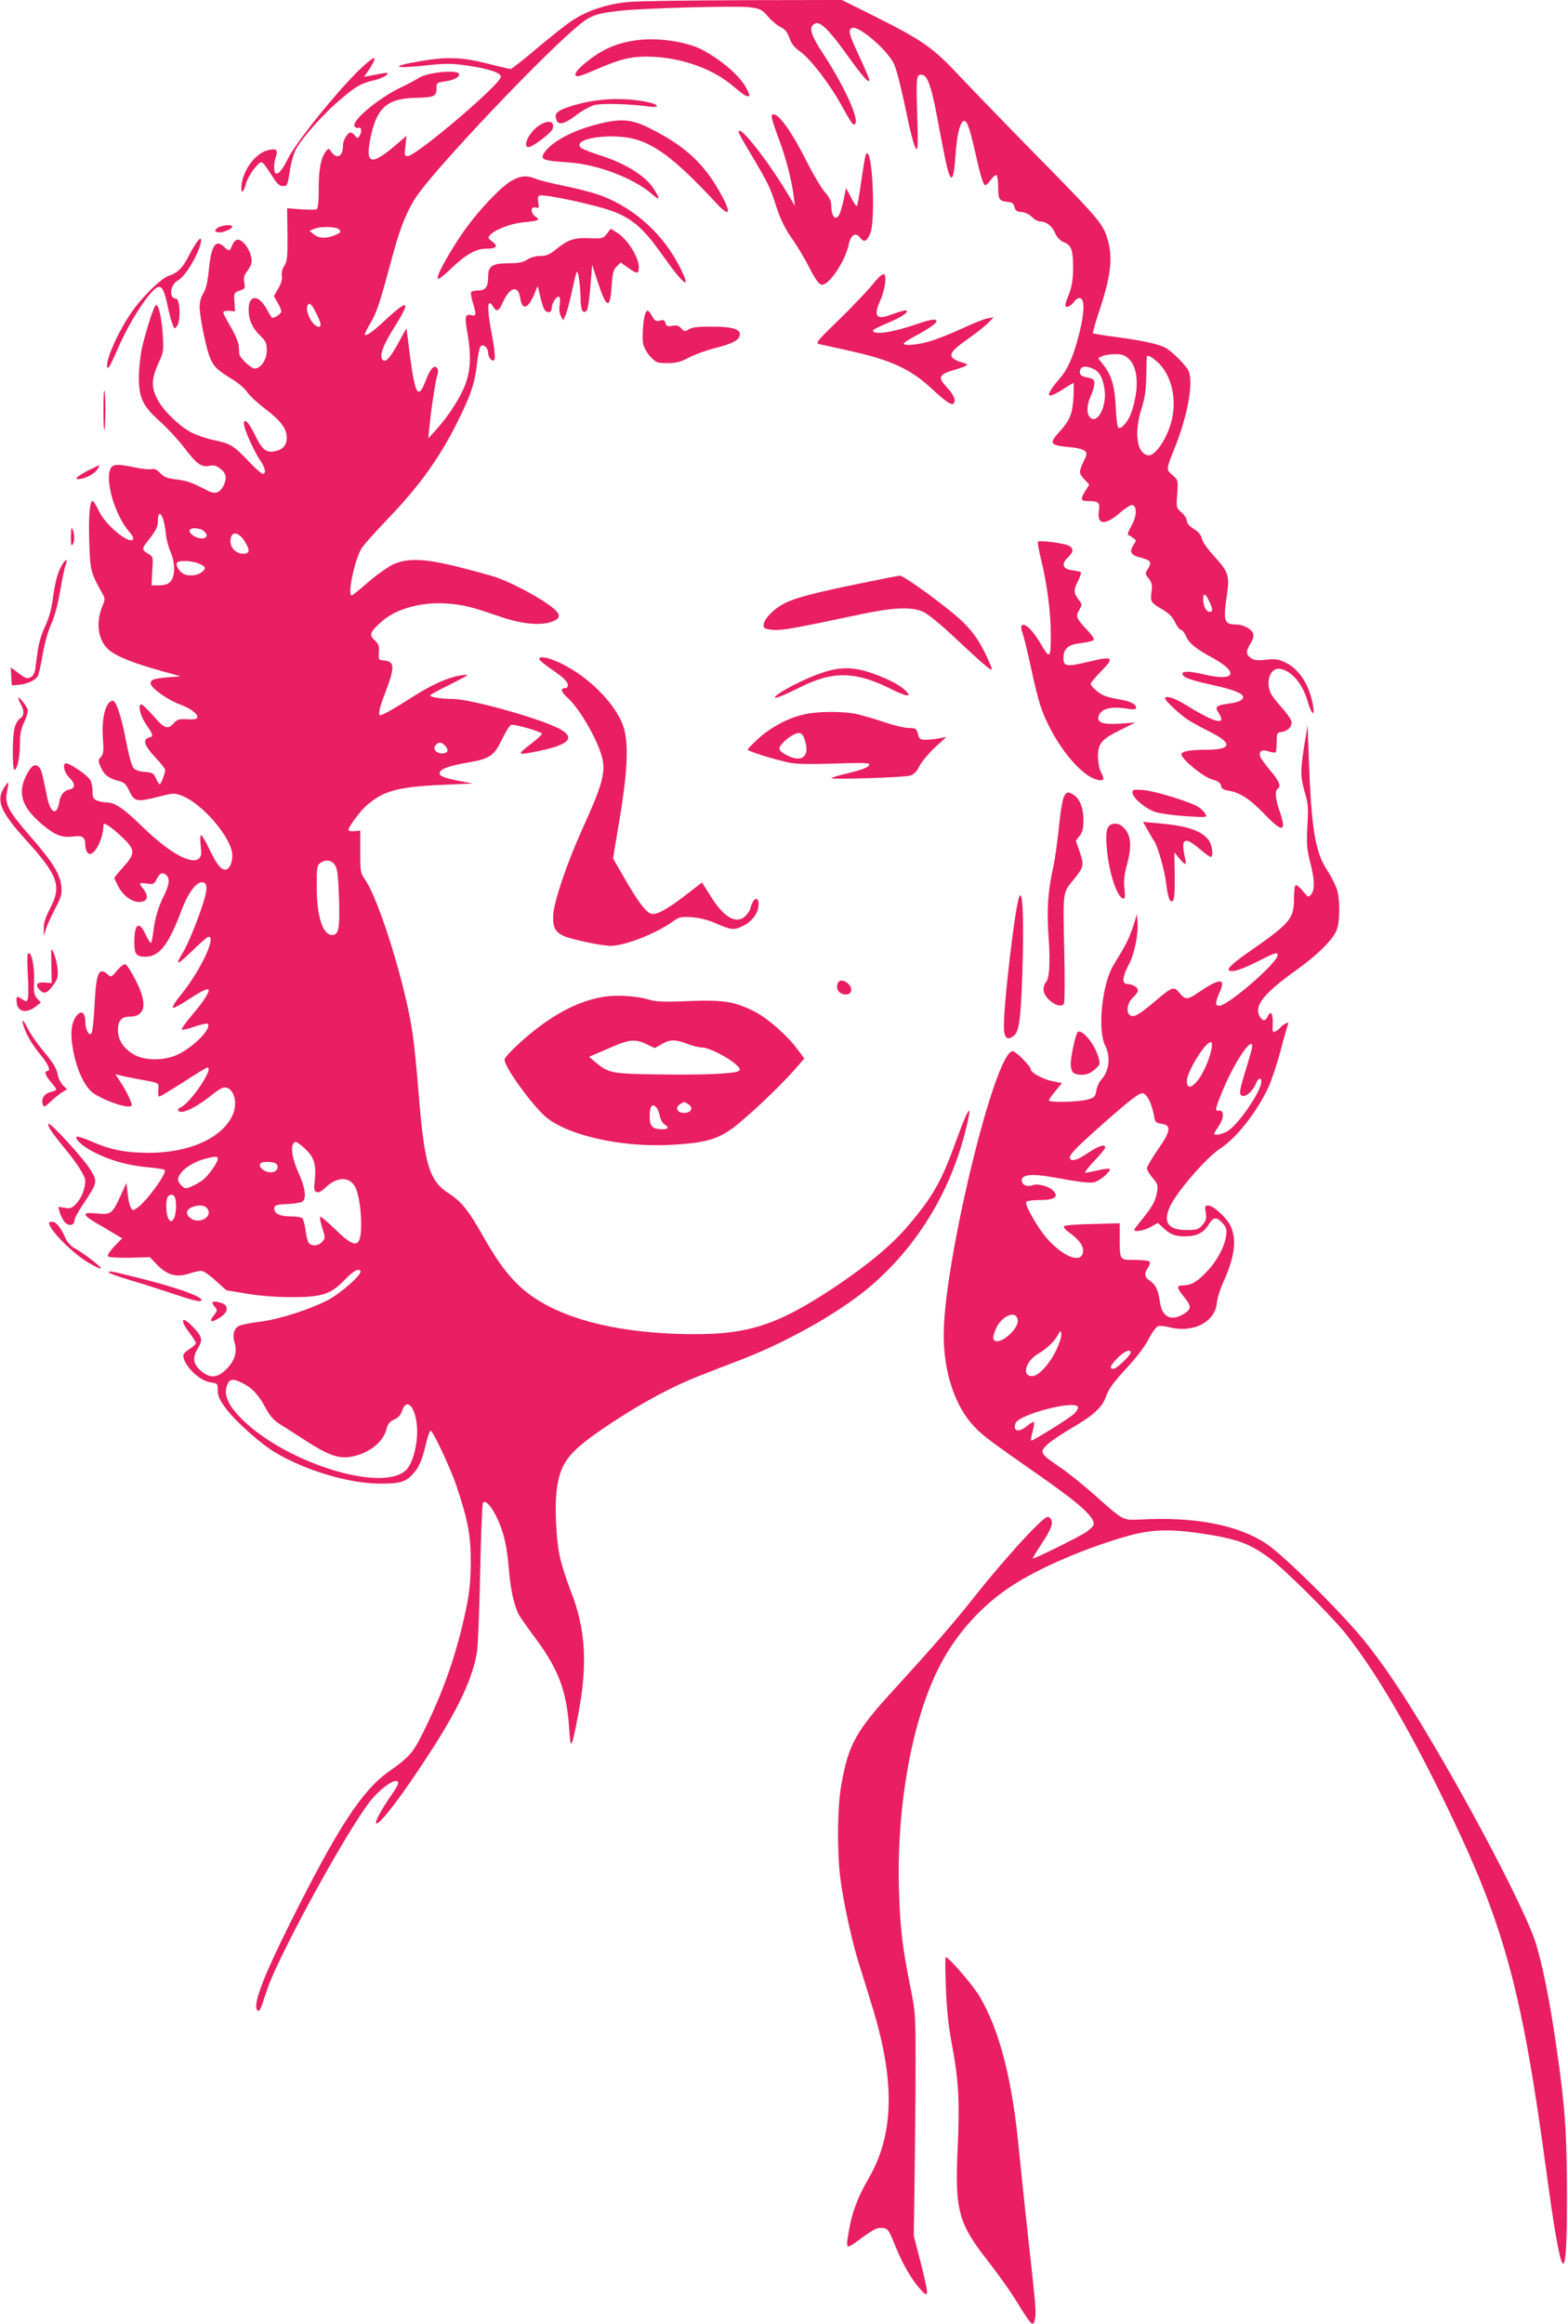 <?xml version="1.0" standalone="no"?>
<!DOCTYPE svg PUBLIC "-//W3C//DTD SVG 20010904//EN"
 "http://www.w3.org/TR/2001/REC-SVG-20010904/DTD/svg10.dtd">
<svg version="1.0" xmlns="http://www.w3.org/2000/svg"
 width="864pt" height="1280pt" viewBox="0 0 864 1280"
 preserveAspectRatio="xMidYMid meet">
<g transform="translate(0,1280) scale(0.1,-0.1)"
fill="#e91e63" stroke="none">
<path d="M3463 12789 c-116 -10 -229 -48 -313 -104 -36 -24 -123 -94 -195
-154 -71 -61 -135 -111 -142 -111 -6 0 -64 14 -128 30 -136 35 -223 38 -365
14 -183 -31 -153 -45 50 -22 87 9 123 9 210 -4 115 -17 180 -39 180 -61 0 -40
-467 -437 -514 -437 -17 0 -18 5 -12 56 l6 56 -50 -43 c-142 -123 -178 -118
-150 24 33 172 92 225 250 228 99 2 115 8 115 49 0 34 1 35 48 42 46 6 77 22
77 38 0 29 -173 13 -224 -20 -17 -11 -60 -34 -96 -51 -123 -59 -269 -180 -257
-213 4 -9 13 -13 22 -10 17 7 21 -22 5 -46 -9 -13 -12 -13 -24 3 -7 9 -18 17
-24 17 -17 0 -42 -42 -42 -71 0 -61 -33 -79 -64 -36 -15 22 -16 22 -31 2 -27
-35 -39 -97 -39 -205 1 -64 -4 -108 -10 -112 -6 -4 -45 -4 -87 -1 l-77 6 2
-144 c1 -125 -2 -148 -17 -173 -12 -17 -17 -38 -14 -55 4 -17 -3 -41 -19 -69
l-25 -43 20 -35 c12 -19 21 -42 21 -50 0 -13 -46 -42 -53 -33 -2 2 -16 25 -30
51 -45 78 -97 74 -97 -7 0 -56 20 -102 64 -144 31 -30 36 -41 36 -82 0 -51
-33 -99 -68 -99 -18 0 -80 59 -83 78 -1 4 -2 23 -3 44 -2 22 -20 65 -44 106
-23 39 -42 75 -42 81 0 6 14 10 33 9 l32 -3 -3 51 c-4 50 -3 52 28 63 30 10
32 13 26 44 -5 25 -1 40 12 58 11 13 22 33 26 44 14 46 -35 135 -75 135 -9 0
-22 -13 -29 -30 -15 -36 -17 -36 -46 -9 -47 44 -71 5 -84 -134 -6 -59 -15 -98
-29 -121 -13 -20 -21 -50 -21 -76 0 -57 37 -236 59 -285 21 -47 38 -63 119
-113 34 -20 72 -53 84 -72 13 -19 57 -60 98 -91 87 -66 120 -110 120 -160 0
-42 -22 -66 -67 -75 -47 -9 -71 11 -109 92 -20 41 -42 74 -50 74 -11 0 -13 -7
-8 -27 10 -42 58 -146 88 -189 28 -41 34 -74 14 -74 -7 0 -42 31 -78 69 -82
86 -99 97 -188 116 -40 8 -96 27 -124 41 -71 36 -163 126 -194 191 -32 64 -29
110 12 199 25 54 26 65 21 149 -7 96 -22 165 -37 165 -10 0 -51 -124 -77 -233
-9 -40 -17 -112 -18 -162 0 -117 21 -161 117 -247 38 -34 97 -97 130 -140 72
-95 96 -112 141 -104 25 5 40 1 59 -14 33 -25 39 -49 23 -88 -20 -45 -48 -57
-88 -36 -91 47 -113 55 -173 63 -53 6 -70 13 -91 35 -18 19 -32 26 -47 22 -12
-3 -53 1 -91 9 -94 20 -122 19 -135 -4 -34 -64 23 -259 102 -350 19 -22 26
-37 20 -43 -25 -25 -151 81 -187 157 -14 30 -30 55 -35 55 -16 0 -23 -88 -18
-233 5 -148 8 -161 68 -269 20 -33 20 -39 6 -72 -39 -94 -28 -188 30 -242 38
-37 138 -77 294 -120 l105 -29 -72 -6 c-78 -7 -93 -13 -93 -34 0 -23 92 -89
156 -113 63 -23 108 -56 101 -75 -3 -8 -23 -11 -55 -9 -45 3 -55 0 -76 -23
-33 -35 -50 -29 -114 45 -29 33 -57 60 -63 60 -21 0 -7 -61 26 -110 41 -60 42
-66 15 -73 -36 -9 -23 -47 35 -108 30 -32 55 -63 55 -70 0 -19 -23 -79 -30
-79 -4 0 -13 15 -21 33 -13 29 -19 32 -60 35 -30 2 -53 10 -63 21 -10 11 -27
73 -42 152 -25 131 -54 219 -72 219 -39 0 -64 -96 -55 -209 5 -68 3 -84 -11
-100 -15 -17 -16 -22 -3 -52 19 -45 43 -65 95 -79 37 -9 46 -17 65 -58 28 -58
42 -61 158 -31 84 21 89 22 131 6 115 -44 278 -236 278 -329 0 -43 -17 -78
-39 -78 -25 0 -48 30 -90 118 -19 40 -39 72 -43 72 -5 0 -6 -26 -2 -58 5 -46
3 -60 -10 -71 -43 -36 -165 33 -311 175 -106 103 -152 134 -198 134 -14 0 -37
4 -51 10 -22 8 -26 16 -26 53 0 23 -7 52 -14 63 -22 31 -123 97 -136 89 -17
-11 -3 -56 26 -83 29 -27 28 -55 -1 -60 -32 -6 -52 -30 -59 -72 -12 -76 -48
-60 -66 28 -28 137 -32 153 -46 167 -22 21 -42 8 -69 -46 -51 -99 -24 -178 92
-274 70 -58 107 -71 173 -62 46 6 60 -6 60 -49 0 -17 7 -37 15 -44 30 -25 85
75 85 156 0 19 44 -11 113 -77 62 -60 62 -82 -3 -154 -27 -30 -50 -58 -50 -61
0 -2 9 -22 20 -43 32 -64 93 -101 139 -86 26 8 27 35 1 68 -27 34 -26 36 19
30 36 -5 41 -3 55 26 17 33 34 39 54 19 19 -19 14 -54 -14 -110 -31 -62 -50
-124 -59 -198 -4 -30 -9 -59 -12 -63 -3 -5 -16 14 -29 42 -37 82 -64 66 -64
-38 0 -67 11 -81 61 -81 77 0 129 67 200 258 33 89 79 152 110 152 28 0 33
-23 19 -78 -20 -79 -89 -254 -120 -305 -51 -82 -36 -78 57 13 39 38 76 70 82
70 46 0 -51 -199 -162 -332 -21 -26 -37 -52 -35 -58 2 -6 41 14 87 45 75 49
111 66 111 50 0 -17 -38 -74 -91 -135 -33 -39 -59 -75 -57 -80 2 -5 33 2 70
15 40 14 70 20 74 14 18 -29 -86 -132 -172 -170 -72 -32 -174 -32 -234 1 -58
33 -90 80 -90 136 0 51 19 74 63 74 89 0 102 70 35 200 -23 45 -48 85 -56 88
-9 3 -27 -10 -47 -34 -32 -38 -34 -38 -52 -21 -49 43 -63 9 -72 -167 -4 -78
-11 -148 -16 -156 -13 -21 -35 17 -35 61 0 52 -22 67 -48 34 -31 -39 -36 -101
-18 -197 23 -114 67 -202 117 -234 72 -45 192 -83 204 -64 6 10 -28 80 -67
139 l-22 34 24 -6 c14 -4 52 -12 85 -18 142 -26 130 -21 127 -62 -2 -20 1 -37
6 -37 5 0 64 36 133 80 68 44 127 80 131 80 42 0 -99 -205 -151 -222 -8 -2
-11 -9 -8 -16 15 -23 102 19 188 90 25 21 54 38 66 38 51 0 76 -83 45 -151
-56 -127 -239 -209 -461 -209 -128 0 -214 17 -318 63 -43 19 -80 30 -82 25 -6
-18 44 -60 114 -93 86 -41 175 -65 283 -75 45 -4 86 -10 89 -14 16 -16 -101
-176 -152 -210 -23 -15 -25 -15 -35 5 -7 11 -14 46 -17 77 l-6 56 -32 -69
c-46 -101 -53 -107 -132 -99 -82 9 -82 -6 -2 -53 30 -17 74 -43 98 -58 l44
-26 -43 -44 c-23 -24 -39 -48 -36 -54 5 -7 46 -10 120 -9 l112 3 39 -41 c55
-57 107 -72 174 -50 27 9 59 16 70 16 12 0 47 -24 79 -54 l59 -53 114 -19 c70
-12 164 -19 244 -19 166 0 216 15 289 90 54 55 81 71 92 54 11 -18 -107 -122
-181 -161 -99 -51 -266 -105 -371 -118 -49 -6 -99 -16 -112 -21 -31 -12 -43
-49 -30 -92 16 -53 3 -100 -42 -146 -51 -53 -93 -56 -145 -10 -41 36 -46 71
-15 121 28 47 25 63 -21 113 -67 72 -84 51 -24 -28 19 -25 35 -50 35 -56 0 -5
-16 -19 -35 -31 -19 -12 -35 -28 -35 -36 0 -52 86 -138 148 -148 41 -6 42 -7
42 -45 0 -31 10 -52 46 -101 53 -70 187 -190 268 -239 164 -99 406 -172 576
-173 112 -1 145 8 186 54 33 35 50 76 70 161 10 42 22 77 27 77 12 0 111 -211
141 -301 66 -197 80 -276 80 -424 -1 -110 -7 -166 -27 -263 -48 -228 -117
-430 -217 -637 -72 -150 -86 -167 -210 -255 -146 -104 -278 -306 -538 -826
-153 -306 -211 -459 -184 -486 12 -12 14 -8 52 107 57 180 440 880 571 1045
45 57 113 110 140 110 23 0 17 -19 -26 -80 -50 -72 -87 -139 -83 -151 9 -28
151 159 311 409 150 234 224 396 246 537 5 39 13 235 17 437 4 202 11 373 15
380 14 22 56 -29 88 -106 32 -77 46 -145 56 -271 9 -107 31 -201 57 -244 12
-20 54 -79 93 -131 123 -167 167 -285 181 -486 8 -129 13 -122 49 66 54 281
43 474 -39 684 -24 61 -50 143 -59 181 -23 99 -32 293 -18 388 21 148 69 206
300 359 180 118 338 203 501 266 58 22 159 62 225 87 268 105 560 273 722 418
245 217 419 506 502 834 44 170 22 149 -49 -47 -81 -225 -128 -309 -263 -468
-90 -107 -224 -219 -408 -342 -335 -222 -497 -270 -873 -257 -359 13 -639 89
-815 222 -87 66 -159 157 -243 305 -85 152 -124 200 -193 245 -111 71 -137
157 -170 573 -8 106 -22 243 -31 305 -36 259 -183 737 -262 851 -26 37 -27 46
-27 155 l0 116 -32 -3 c-18 -2 -33 1 -33 6 0 18 64 104 103 138 92 79 172 100
417 111 l165 7 -83 16 c-90 18 -112 30 -94 53 14 17 64 32 157 48 112 19 138
37 180 124 20 42 43 79 51 82 16 6 162 -35 170 -48 2 -4 -21 -26 -51 -49 -87
-67 -87 -70 2 -53 196 36 243 78 143 130 -115 59 -489 163 -587 163 -59 0
-123 10 -123 19 0 4 45 29 101 56 55 28 103 53 105 56 2 3 -20 2 -48 -3 -69
-13 -159 -55 -263 -122 -80 -52 -157 -96 -170 -96 -13 0 -3 47 27 122 55 145
54 174 -7 180 -29 3 -30 5 -27 44 3 35 -1 46 -23 67 -33 30 -27 46 41 106 80
70 224 108 365 96 85 -7 129 -18 274 -68 119 -42 220 -54 285 -35 69 21 66 46
-12 101 -72 51 -219 127 -293 150 -27 9 -115 33 -195 53 -192 49 -290 52 -370
12 -30 -16 -91 -59 -135 -98 -44 -38 -83 -70 -87 -70 -25 0 16 197 54 259 12
20 77 92 143 161 181 188 296 349 400 565 64 131 83 194 94 298 5 43 13 83 19
89 16 16 42 -8 42 -37 0 -12 7 -28 15 -35 27 -22 28 14 6 133 -30 156 -27 211
7 157 18 -30 31 -24 52 23 38 86 85 99 96 27 11 -70 41 -64 75 13 l22 52 14
-59 c7 -33 18 -65 24 -73 18 -21 39 -15 39 10 0 27 28 70 41 62 5 -4 6 -23 3
-44 -4 -23 -1 -48 6 -61 l13 -24 12 25 c7 13 22 69 34 124 12 55 24 107 28
115 8 19 21 -65 22 -147 1 -62 13 -85 34 -64 6 6 15 65 20 131 l10 121 27 -83
c51 -158 72 -168 80 -35 5 72 9 91 28 109 l22 22 44 -31 c48 -34 56 -33 56 6
-1 57 -64 156 -124 192 l-31 19 -21 -28 c-21 -26 -26 -27 -98 -24 -85 3 -116
-8 -184 -63 -34 -27 -53 -35 -85 -35 -25 0 -54 -8 -72 -20 -23 -15 -47 -20
-100 -20 -90 0 -115 -15 -115 -71 0 -59 -14 -79 -55 -79 -18 0 -36 -4 -39 -9
-3 -5 1 -31 9 -57 21 -69 20 -77 -9 -70 -33 8 -37 -8 -20 -100 20 -117 18
-198 -10 -276 -26 -73 -91 -175 -161 -253 l-45 -50 6 60 c8 93 35 266 44 290
5 12 5 28 0 35 -15 24 -38 2 -62 -61 -43 -114 -60 -89 -89 131 -10 80 -19 147
-19 150 0 3 -18 -29 -40 -70 -47 -88 -75 -119 -91 -103 -20 20 -1 77 57 169
104 165 90 175 -56 39 -58 -55 -100 -82 -100 -66 0 5 16 36 35 68 32 54 49
108 122 378 42 156 86 259 146 338 133 178 637 709 840 887 97 85 116 93 257
110 126 15 645 29 720 20 60 -8 68 -12 102 -51 20 -24 52 -50 70 -59 24 -11
36 -27 48 -59 11 -32 27 -53 60 -76 53 -37 158 -172 219 -282 69 -123 72 -126
83 -115 24 24 -62 212 -177 387 -69 105 -81 146 -45 165 28 15 78 -33 177
-172 83 -116 123 -161 123 -139 0 7 -25 66 -55 130 -58 124 -64 148 -40 157
36 14 188 -115 229 -194 16 -31 40 -126 86 -345 13 -59 29 -115 37 -125 11
-14 12 14 7 189 -7 215 -5 227 35 214 22 -7 45 -73 71 -210 10 -55 28 -149 40
-209 34 -180 53 -190 64 -34 8 117 22 182 42 199 19 16 35 -25 68 -172 29
-131 44 -179 56 -179 5 0 18 14 30 30 12 17 26 28 31 25 5 -4 9 -32 9 -63 0
-70 6 -79 50 -84 27 -2 35 -8 40 -28 5 -20 13 -26 40 -28 20 -2 43 -14 57 -28
12 -13 33 -24 45 -24 34 0 66 -26 83 -66 10 -23 26 -39 49 -49 41 -17 50 -45
49 -155 -1 -50 -8 -92 -22 -128 -12 -29 -21 -57 -21 -62 0 -20 29 -9 48 17 13
17 25 24 36 20 24 -9 21 -86 -9 -201 -29 -115 -61 -189 -102 -236 -88 -103
-83 -126 13 -65 30 19 56 35 59 35 2 0 2 -36 0 -81 -6 -90 -20 -124 -76 -186
-62 -68 -56 -76 65 -87 33 -3 66 -12 74 -20 13 -13 12 -20 -7 -58 -27 -57 -27
-66 5 -99 l26 -28 -21 -34 c-29 -47 -27 -57 13 -57 60 0 68 -7 61 -54 -12 -80
36 -82 123 -5 25 22 53 38 61 37 28 -5 25 -64 -5 -115 -15 -26 -23 -48 -17
-50 6 -2 18 -10 28 -17 17 -12 17 -14 0 -39 -23 -35 -14 -54 32 -66 65 -18 71
-25 50 -61 -18 -30 -18 -31 3 -57 17 -22 20 -36 15 -73 -7 -55 -3 -60 60 -97
36 -21 55 -40 70 -71 11 -23 25 -42 33 -42 7 0 19 -15 27 -34 17 -39 50 -67
145 -119 151 -82 126 -133 -45 -92 -79 19 -126 20 -119 1 8 -20 43 -32 173
-61 108 -24 161 -45 161 -64 0 -17 -27 -30 -76 -36 -72 -10 -81 -17 -61 -49
50 -75 -14 -61 -177 40 -64 40 -116 56 -116 36 0 -11 77 -83 120 -113 19 -13
75 -44 125 -69 132 -66 123 -100 -24 -100 -86 0 -131 -9 -131 -25 0 -26 119
-124 168 -138 35 -10 48 -20 50 -35 3 -16 13 -23 40 -27 64 -10 118 -45 196
-126 104 -109 128 -105 86 16 -22 63 -26 110 -10 120 21 13 9 43 -40 100 -27
32 -53 68 -56 78 -9 30 9 41 47 28 18 -6 35 -8 38 -5 3 3 6 29 6 57 0 49 2 52
26 55 37 4 63 35 54 62 -4 12 -29 47 -56 77 -28 30 -54 66 -59 79 -28 71 5
142 58 129 63 -14 120 -84 147 -177 20 -70 41 -91 31 -30 -18 115 -75 205
-152 242 -38 19 -56 22 -108 16 -47 -5 -67 -3 -84 10 -27 19 -28 37 -1 80 13
21 18 41 14 54 -8 25 -54 50 -94 50 -66 0 -72 19 -50 165 15 103 7 126 -67
207 -37 40 -68 83 -71 100 -4 20 -18 37 -44 54 -25 15 -39 32 -39 45 0 11 -13
32 -30 47 -29 25 -29 27 -23 101 5 76 5 76 -26 104 -37 32 -37 28 16 160 68
174 99 344 73 412 -12 30 -91 110 -131 131 -40 20 -134 40 -273 58 -66 9 -121
18 -124 20 -2 3 12 53 32 113 69 206 80 306 47 412 -25 80 -52 112 -396 461
-154 157 -338 347 -410 423 -154 165 -207 202 -467 333 l-189 94 -542 -1
c-298 -1 -583 -5 -634 -10z m-1593 -1254 c10 -13 7 -17 -23 -30 -49 -20 -90
-19 -118 4 l-24 20 25 10 c40 16 126 13 140 -4z m-131 -453 c30 -59 35 -82 17
-82 -31 0 -75 81 -62 116 8 21 23 10 45 -34z m4481 -259 c52 -48 58 -164 15
-292 -16 -50 -56 -98 -73 -87 -5 3 -12 54 -14 113 -6 118 -22 174 -69 234
l-28 36 22 11 c12 6 43 11 69 11 39 1 54 -4 78 -26z m159 -18 c70 -64 103
-184 82 -298 -19 -105 -92 -221 -135 -215 -62 10 -78 124 -36 258 18 55 25
101 26 175 1 55 2 103 3 108 2 15 22 6 60 -28z m-350 -39 c32 -17 50 -53 58
-116 10 -87 -35 -179 -75 -154 -25 16 -26 67 -3 120 12 26 21 57 21 71 0 24
-4 27 -52 37 -18 4 -28 13 -28 25 0 35 31 41 79 17z m-5131 -823 c6 -16 13
-53 16 -84 3 -31 15 -76 26 -100 25 -56 26 -129 2 -159 -14 -17 -30 -23 -63
-24 l-44 -1 2 35 c0 19 3 55 4 79 3 34 -1 47 -15 55 -49 30 -49 28 -1 90 36
46 45 66 45 97 0 45 13 51 28 12z m226 -69 c20 -19 20 -30 1 -38 -30 -11 -92
25 -79 46 9 14 62 9 78 -8z m221 -51 c34 -52 33 -73 -5 -73 -38 0 -70 31 -70
68 0 56 39 58 75 5z m-250 -127 c41 -17 44 -29 13 -50 -26 -18 -71 -21 -98 -6
-24 13 -43 47 -35 60 9 15 81 12 120 -4z m5569 -210 c20 -42 20 -56 1 -56 -19
0 -35 31 -35 70 0 37 12 33 34 -14z m-4210 -795 c21 -24 13 -41 -18 -41 -33 0
-53 25 -36 45 17 20 33 19 54 -4z m-608 -656 c13 -20 18 -60 22 -183 5 -167
-1 -202 -38 -202 -52 0 -85 104 -85 268 0 101 2 115 19 128 30 22 63 17 82
-11z m-167 -1561 c51 -46 64 -86 56 -169 -6 -55 -5 -66 10 -71 11 -4 27 4 48
24 61 59 127 63 161 10 20 -31 36 -126 36 -210 0 -133 -30 -140 -141 -31 -43
42 -82 74 -85 71 -3 -4 2 -31 12 -62 17 -53 17 -56 -1 -76 -20 -23 -57 -26
-73 -7 -6 7 -14 37 -18 67 -4 30 -11 61 -17 68 -5 7 -33 12 -68 12 -61 0 -93
18 -87 49 3 13 18 17 73 19 38 2 75 8 82 14 23 18 14 78 -22 158 -42 92 -48
170 -13 170 4 0 26 -16 47 -36z m-479 -57 c0 -20 -49 -89 -80 -115 -16 -12
-45 -29 -64 -37 -33 -14 -37 -14 -56 5 -25 25 -25 41 1 74 24 30 82 62 136 75
54 13 63 13 63 -2z m314 -23 c25 -10 19 -43 -9 -50 -38 -9 -90 28 -68 49 8 9
56 9 77 1z m-550 -190 c11 -28 6 -100 -7 -118 -12 -16 -14 -17 -27 -2 -14 18
-19 90 -8 119 9 21 34 22 42 1z m174 -56 c30 -30 2 -71 -50 -71 -28 0 -58 23
-58 44 0 32 82 53 108 27z m201 -968 c51 -25 87 -65 125 -136 23 -43 44 -67
79 -89 26 -16 91 -58 144 -92 117 -76 177 -98 241 -88 98 15 182 78 201 151 8
31 18 44 43 55 23 10 36 25 44 49 25 76 75 19 82 -93 5 -89 -23 -199 -61 -235
-138 -130 -697 53 -925 303 -59 64 -78 115 -61 164 13 37 33 40 88 11z"/>
<path d="M3512 12579 c-114 -15 -194 -50 -285 -124 -55 -45 -72 -75 -42 -75 7
0 49 15 92 34 148 65 213 79 327 73 169 -10 332 -71 440 -165 33 -29 65 -52
73 -52 17 0 16 4 -3 42 -36 70 -142 161 -251 217 -84 42 -241 65 -351 50z"/>
<path d="M1988 12423 c-128 -122 -360 -410 -403 -500 -28 -57 -52 -86 -66 -78
-12 8 -11 57 1 91 15 39 0 50 -49 35 -72 -21 -141 -123 -141 -207 0 -36 13
-21 28 32 7 22 28 58 47 80 40 45 34 47 98 -51 24 -38 38 -50 57 -50 23 0 25
5 37 84 8 52 23 101 37 125 39 67 151 191 238 265 90 77 119 93 193 110 28 7
57 19 65 28 16 16 8 16 -95 -5 l-30 -5 18 24 c32 46 48 79 37 79 -7 0 -39 -26
-72 -57z"/>
<path d="M3305 12249 c-87 -9 -199 -41 -229 -64 -13 -10 -17 -21 -12 -39 9
-38 42 -33 110 19 33 25 78 50 100 56 39 11 199 7 304 -8 60 -8 53 12 -10 25
-81 17 -175 21 -263 11z"/>
<path d="M4255 12143 c3 -16 22 -70 41 -121 36 -97 68 -222 78 -307 l6 -50
-22 38 c-123 209 -288 419 -288 369 0 -5 31 -61 70 -125 93 -157 103 -177 139
-289 22 -67 47 -118 83 -169 29 -41 73 -114 98 -164 33 -64 53 -91 67 -93 40
-6 130 128 150 222 11 53 38 69 62 37 22 -29 38 -22 57 26 27 64 14 420 -16
438 -10 6 -14 -13 -36 -165 -9 -63 -18 -119 -22 -124 -3 -5 -17 15 -32 45
l-28 54 -12 -60 c-7 -32 -17 -69 -23 -82 -21 -46 -47 -18 -47 51 0 18 -12 42
-34 67 -19 20 -69 105 -110 187 -74 146 -143 242 -173 242 -12 0 -14 -7 -8
-27z"/>
<path d="M3330 12125 c-135 -30 -246 -80 -307 -138 -18 -17 -33 -39 -33 -49 0
-19 19 -24 147 -33 153 -10 352 -86 452 -171 48 -42 52 -35 12 28 -43 67 -154
137 -282 178 -57 18 -110 39 -118 46 -39 36 65 68 199 62 168 -7 289 -89 548
-368 84 -91 84 -47 0 93 -87 143 -190 233 -375 324 -86 43 -146 49 -243 28z"/>
<path d="M2974 12111 c-56 -34 -99 -121 -61 -121 22 0 125 78 132 100 13 42
-20 52 -71 21z"/>
<path d="M2825 11808 c-65 -34 -205 -184 -288 -309 -82 -124 -135 -224 -124
-235 4 -4 37 22 74 58 78 75 136 108 190 108 58 0 70 13 37 38 -24 17 -26 22
-15 36 24 29 115 65 181 71 90 9 98 12 72 31 -30 20 -30 58 -1 51 19 -5 20 -3
15 28 -5 23 -2 34 7 38 16 6 155 -19 292 -54 192 -47 259 -95 385 -274 119
-168 163 -200 99 -72 -92 184 -246 325 -430 397 -41 16 -132 40 -201 54 -69
14 -143 32 -163 40 -50 21 -82 19 -130 -6z"/>
<path d="M1202 11547 c-24 -14 -20 -27 9 -27 24 0 69 21 69 32 0 12 -52 9 -78
-5z"/>
<path d="M1084 11465 c-12 -17 -33 -52 -47 -80 -30 -60 -60 -89 -107 -104 -36
-11 -127 -97 -187 -176 -72 -94 -153 -263 -153 -317 0 -35 14 -12 63 100 71
161 186 332 223 332 19 0 32 -28 48 -107 8 -38 20 -82 26 -98 11 -29 12 -29
26 -10 21 28 16 150 -6 150 -41 0 -33 78 10 100 30 16 78 84 110 159 27 63 23
93 -6 51z"/>
<path d="M4802 11226 c-29 -35 -110 -120 -182 -190 -115 -111 -127 -126 -108
-131 13 -3 84 -18 158 -35 236 -51 347 -102 463 -210 75 -70 110 -94 121 -83
15 16 3 47 -36 89 -53 57 -46 72 46 98 36 11 66 23 66 26 0 4 -16 11 -37 16
-20 5 -41 17 -47 26 -14 22 8 46 104 113 41 29 86 66 100 81 l25 27 -35 -7
c-19 -3 -82 -29 -140 -56 -58 -27 -136 -58 -174 -69 -68 -21 -146 -28 -146
-13 0 4 28 23 63 41 79 43 117 70 117 82 0 15 -33 10 -111 -17 -133 -46 -239
-61 -239 -34 0 4 36 22 79 40 78 31 133 70 98 70 -8 0 -40 -10 -71 -21 -87
-34 -105 -14 -66 75 12 25 24 69 27 96 8 69 -11 66 -75 -14z"/>
<path d="M3556 11073 c-12 -30 -19 -130 -12 -167 4 -20 22 -51 40 -71 31 -33
38 -35 94 -35 47 0 72 6 117 30 32 17 94 39 138 51 93 23 132 41 141 65 15 39
-30 55 -157 55 -71 0 -105 -4 -122 -15 -21 -14 -24 -13 -41 5 -14 16 -26 19
-50 14 -26 -4 -32 -2 -37 15 -4 17 -11 20 -31 14 -22 -5 -29 -1 -43 25 -20 35
-28 38 -37 14z"/>
<path d="M570 10540 c0 -62 2 -111 5 -108 7 7 8 209 0 216 -3 3 -5 -46 -5
-108z"/>
<path d="M483 10207 c-67 -35 -81 -53 -33 -44 37 8 78 34 91 58 5 11 8 19 7
18 -2 -1 -31 -15 -65 -32z"/>
<path d="M391 9845 c-1 -42 2 -56 9 -45 12 18 12 58 0 85 -6 14 -9 3 -9 -40z"/>
<path d="M5719 9816 c-3 -3 5 -46 17 -96 32 -125 54 -293 54 -410 0 -140 -4
-144 -56 -55 -44 73 -83 113 -103 101 -6 -4 -5 -21 4 -46 8 -22 28 -105 45
-184 17 -80 40 -173 51 -208 63 -192 218 -394 319 -414 34 -7 38 5 15 46 -8
14 -14 51 -15 82 0 73 19 96 125 148 l80 40 -85 -6 c-95 -6 -128 6 -116 43 13
40 69 54 159 39 36 -5 47 -4 47 6 0 21 -33 36 -99 47 -33 5 -70 15 -83 22 -31
16 -68 50 -68 63 0 6 26 36 57 68 77 78 66 86 -68 53 -122 -29 -139 -27 -139
20 0 53 25 75 99 83 35 4 66 12 68 18 2 7 -13 29 -33 50 -64 68 -68 78 -48
113 18 30 18 31 -4 60 -27 37 -27 51 -1 102 11 23 18 44 15 47 -4 3 -25 8 -49
11 -52 7 -61 35 -22 71 36 34 32 57 -12 70 -48 13 -146 24 -154 16z"/>
<path d="M342 9688 c-25 -41 -39 -94 -52 -194 -7 -51 -21 -101 -41 -143 -19
-39 -35 -94 -41 -135 -5 -39 -12 -86 -14 -103 -6 -43 -37 -60 -67 -39 -12 9
-32 23 -45 33 l-23 16 3 -49 3 -49 39 3 c47 4 92 25 105 50 5 10 17 62 26 117
10 59 29 126 46 165 19 41 37 107 50 182 11 65 24 130 30 144 14 39 4 40 -19
2z"/>
<path d="M4733 9585 c-240 -49 -350 -78 -408 -107 -75 -38 -137 -112 -112
-137 6 -6 35 -11 64 -11 49 0 109 11 483 90 171 35 265 38 327 10 23 -10 97
-70 163 -132 162 -152 209 -192 215 -186 3 3 -15 46 -40 97 -34 67 -64 109
-113 159 -69 70 -330 263 -354 261 -7 0 -108 -20 -225 -44z"/>
<path d="M2972 9168 c3 -7 38 -36 79 -63 49 -34 75 -58 77 -73 2 -14 -2 -22
-12 -22 -31 0 -26 -20 14 -56 49 -44 121 -158 163 -256 55 -131 47 -174 -88
-473 -84 -186 -155 -399 -157 -469 -2 -64 11 -89 57 -111 41 -19 210 -55 259
-55 80 0 252 68 346 136 31 23 43 25 100 22 41 -3 89 -14 130 -32 92 -40 104
-41 154 -16 51 24 86 72 86 119 0 49 -31 35 -45 -22 -4 -15 -19 -36 -33 -48
-50 -39 -116 1 -187 116 l-47 74 -88 -68 c-111 -86 -171 -116 -198 -102 -30
16 -73 75 -142 195 l-62 108 37 221 c40 241 49 392 26 484 -34 139 -213 317
-389 386 -50 20 -85 22 -80 5z"/>
<path d="M4535 9096 c-100 -32 -265 -118 -265 -138 0 -8 52 13 140 57 179 90
306 88 501 -11 38 -19 76 -34 85 -34 15 0 15 2 -2 21 -29 33 -98 69 -187 100
-101 36 -175 37 -272 5z"/>
<path d="M101 8955 c0 -5 6 -21 14 -35 20 -35 18 -63 -4 -77 -11 -7 -25 -29
-30 -50 -14 -48 -14 -233 -1 -233 15 0 30 70 30 145 0 53 6 82 24 119 13 27
21 56 19 66 -5 20 -52 79 -52 65z"/>
<path d="M4426 8864 c-87 -21 -177 -69 -246 -131 -33 -30 -60 -58 -60 -62 0
-9 148 -55 230 -72 37 -8 115 -9 247 -5 132 5 193 4 193 -3 0 -16 -31 -29
-121 -51 -45 -10 -84 -22 -88 -26 -9 -9 398 3 434 14 20 6 36 21 52 53 12 24
51 70 85 102 l63 58 -40 -8 c-22 -4 -55 -8 -74 -8 -31 0 -36 4 -43 33 -8 29
-12 32 -49 32 -23 0 -82 14 -133 31 -50 17 -118 37 -151 45 -76 17 -222 17
-299 -2z m14 -160 c17 -73 -25 -102 -96 -68 -56 27 -61 40 -29 74 15 16 42 36
59 44 38 19 53 7 66 -50z"/>
<path d="M7187 8695 c-22 -140 -22 -174 3 -260 18 -60 20 -86 14 -186 -5 -100
-3 -128 15 -197 25 -96 27 -151 6 -178 -15 -18 -16 -18 -46 18 -17 21 -35 35
-40 32 -5 -3 -9 -35 -9 -72 0 -113 -18 -135 -248 -295 -118 -82 -142 -114 -76
-104 19 3 75 26 124 51 93 48 110 53 110 35 0 -42 -274 -279 -322 -279 -23 0
-23 17 3 75 35 80 2 79 -121 -4 -57 -39 -69 -39 -101 0 -31 38 -38 36 -139
-50 -90 -75 -114 -88 -136 -71 -21 19 -11 68 21 98 14 12 25 29 25 37 0 17
-31 35 -59 35 -30 0 -27 39 8 105 32 59 54 167 49 236 l-3 44 -22 -70 c-22
-66 -40 -102 -107 -210 -63 -102 -90 -359 -46 -445 31 -61 22 -140 -21 -186
-12 -13 -25 -41 -28 -61 -6 -35 -10 -39 -51 -50 -54 -14 -210 -17 -210 -4 0 5
16 28 36 52 l36 43 -54 11 c-50 10 -118 47 -118 64 0 18 -83 101 -100 101 -98
0 -380 -1164 -380 -1565 0 -208 65 -398 173 -508 49 -50 86 -77 372 -277 213
-149 294 -224 280 -261 -3 -8 -21 -25 -40 -38 -40 -27 -288 -150 -294 -145 -2
1 19 36 46 77 58 87 71 123 49 145 -12 13 -21 9 -66 -34 -71 -66 -238 -256
-356 -406 -110 -139 -241 -289 -423 -488 -227 -246 -266 -317 -306 -546 -21
-118 -23 -353 -6 -499 17 -137 62 -347 105 -485 20 -63 52 -166 71 -229 129
-416 122 -711 -21 -954 -59 -102 -91 -188 -108 -293 -16 -99 -19 -98 82 -24
57 41 77 51 103 48 32 -3 35 -7 74 -103 41 -101 92 -188 142 -241 24 -25 28
-27 31 -11 2 10 -14 84 -35 165 l-38 147 5 330 c2 182 5 458 5 615 0 272 -1
291 -28 421 -46 229 -58 335 -64 559 -11 456 75 923 225 1214 89 174 229 330
391 437 152 101 412 213 650 280 123 34 223 38 390 14 209 -31 275 -55 391
-141 87 -66 342 -320 420 -419 176 -224 372 -563 590 -1024 284 -599 380 -962
509 -1919 88 -649 116 -685 115 -142 0 337 -10 482 -55 795 -37 261 -79 475
-119 599 -53 165 -327 694 -585 1126 -143 241 -252 402 -356 531 -128 158
-445 472 -540 535 -158 105 -396 151 -700 134 -92 -4 -88 -7 -246 134 -62 55
-150 126 -195 156 -109 74 -113 82 -63 127 22 19 83 60 135 90 120 70 165 113
186 175 12 36 40 74 107 147 58 62 104 123 126 164 18 37 42 69 52 72 10 3 35
1 56 -4 132 -37 257 24 268 131 2 26 18 77 35 114 63 139 76 234 41 310 -21
46 -95 114 -124 114 -17 0 -19 -5 -13 -39 5 -33 2 -45 -18 -68 -22 -25 -30
-28 -89 -28 -104 0 -132 45 -86 138 43 84 201 265 273 311 90 58 204 204 267
341 16 36 45 123 64 193 18 70 37 135 41 146 6 16 4 17 -14 7 -11 -6 -24 -16
-27 -21 -3 -5 -15 -14 -25 -20 -18 -9 -19 -6 -17 42 2 56 -11 75 -28 39 -13
-28 -29 -27 -45 3 -30 57 25 125 198 249 130 93 216 180 231 235 15 52 14 160
-2 213 -8 24 -32 72 -55 107 -65 100 -86 226 -100 607 l-7 190 -18 -110z
m-511 -1671 c-12 -62 -48 -143 -81 -181 -34 -39 -55 -38 -55 3 0 50 101 214
132 214 6 0 8 -14 4 -36z m224 12 c0 -7 -13 -56 -29 -107 -43 -140 -46 -158
-26 -165 20 -8 59 27 75 67 14 33 30 38 30 10 0 -51 -125 -234 -185 -271 -29
-18 -75 -27 -75 -15 0 2 11 21 25 42 30 43 31 90 3 85 -24 -4 -23 8 13 96 63
159 169 320 169 258z m-567 -298 c10 -20 21 -56 25 -80 7 -40 10 -43 42 -48
56 -8 52 -40 -20 -142 -33 -48 -60 -94 -60 -103 0 -10 14 -33 31 -53 27 -31
30 -40 25 -75 -8 -51 -25 -81 -80 -150 -25 -30 -46 -58 -46 -61 0 -14 56 -4
91 16 l39 22 28 -26 c41 -38 65 -48 122 -48 63 0 102 19 130 65 26 42 43 44
76 8 22 -24 25 -34 20 -70 -8 -59 -49 -137 -104 -195 -53 -57 -88 -78 -132
-78 -39 0 -38 -12 6 -66 39 -47 39 -64 2 -88 -73 -48 -125 -23 -137 64 -9 65
-23 94 -56 116 -29 19 -32 40 -9 72 8 12 12 27 9 32 -3 6 -39 10 -80 10 -87 0
-85 -2 -85 117 l0 85 -149 -4 c-82 -1 -153 -7 -158 -12 -4 -4 5 -18 22 -30 60
-43 86 -77 83 -110 -7 -68 -104 -33 -197 70 -54 61 -126 188 -116 204 3 6 37
10 74 10 81 0 106 17 76 50 -24 26 -86 43 -117 31 -30 -11 -58 3 -58 29 0 30
59 36 169 16 171 -31 212 -35 239 -25 32 12 83 59 77 70 -3 4 -31 1 -63 -7
-31 -7 -63 -13 -71 -14 -8 0 14 29 47 64 34 35 62 69 62 75 0 21 -36 10 -94
-29 -57 -39 -89 -49 -100 -32 -9 16 24 52 167 179 165 146 215 185 236 181 9
-2 24 -19 34 -40z m-725 -1210 c6 -49 -100 -140 -130 -110 -8 8 -6 24 7 57 29
76 116 114 123 53z m212 -165 c-40 -81 -98 -143 -133 -143 -57 0 -37 80 30
121 51 30 91 68 111 104 16 29 17 29 20 6 2 -13 -11 -52 -28 -88z m410 -13 c0
-16 -78 -90 -95 -90 -25 0 -17 20 24 61 37 37 71 51 71 29z m-290 -303 c0 -8
-10 -23 -22 -35 -30 -27 -231 -152 -236 -147 -3 2 1 25 8 50 7 25 10 48 7 52
-3 3 -20 -6 -37 -21 -46 -38 -79 -31 -65 13 16 51 345 135 345 88z"/>
<path d="M21 8459 c-44 -71 -16 -134 125 -289 174 -192 195 -251 130 -374 -25
-48 -36 -80 -35 -109 l0 -42 13 40 c7 22 30 72 51 112 33 63 37 79 33 122 -7
67 -48 133 -170 273 -123 141 -143 180 -130 245 6 26 9 49 7 52 -2 2 -13 -12
-24 -30z"/>
<path d="M6240 8435 c0 -30 75 -93 131 -109 27 -8 102 -18 166 -22 113 -7 115
-7 105 13 -6 11 -23 28 -37 37 -43 28 -237 88 -302 94 -56 4 -63 3 -63 -13z"/>
<path d="M5865 8417 c-9 -15 -21 -79 -30 -173 -9 -82 -22 -178 -30 -214 -31
-136 -38 -242 -27 -392 10 -144 5 -229 -16 -250 -7 -7 -12 -24 -12 -39 0 -49
89 -112 112 -78 5 9 6 128 2 305 -7 319 -9 305 56 384 51 63 54 74 30 146
l-22 64 21 26 c16 20 21 41 21 86 0 72 -22 123 -61 144 -27 13 -29 13 -44 -9z"/>
<path d="M6124 8259 c-28 -10 -34 -51 -23 -154 14 -129 59 -255 91 -255 7 0 9
18 4 56 -5 42 -1 76 15 136 24 89 22 146 -8 186 -23 31 -51 42 -79 31z"/>
<path d="M6326 8224 c15 -27 31 -54 35 -59 17 -23 58 -165 64 -225 10 -85 22
-117 38 -101 8 8 11 50 10 139 l-2 127 27 -33 c35 -42 42 -41 31 6 -24 104 -2
117 80 47 29 -25 57 -45 62 -45 17 0 9 67 -12 94 -41 52 -121 78 -283 92 l-78
7 28 -49z"/>
<path d="M5618 7865 c-23 -38 -93 -636 -86 -735 3 -51 22 -62 57 -33 29 24 39
118 47 438 5 227 -2 356 -18 330z"/>
<path d="M283 7485 l2 -100 -36 3 c-46 4 -58 -13 -30 -41 25 -26 44 -18 79 34
20 28 23 43 19 84 -3 28 -12 66 -21 85 -15 34 -15 33 -13 -65z"/>
<path d="M153 7438 c4 -62 4 -123 1 -136 -6 -21 -8 -22 -30 -7 -32 21 -36 19
-32 -16 5 -55 55 -64 109 -20 l24 19 -20 22 c-17 19 -20 34 -17 97 2 80 -12
153 -30 153 -8 0 -9 -33 -5 -112z"/>
<path d="M4615 7381 c-8 -27 4 -50 31 -57 44 -11 61 27 26 59 -24 22 -49 21
-57 -2z"/>
<path d="M3330 7310 c-112 -18 -217 -64 -338 -150 -88 -62 -212 -177 -212
-197 0 -38 131 -223 216 -305 113 -108 421 -180 704 -164 174 10 242 27 325
83 73 50 270 235 357 335 l50 58 -37 49 c-55 76 -166 173 -237 209 -112 56
-170 65 -363 58 -138 -6 -179 -4 -220 8 -64 20 -175 27 -245 16z m234 -262
l44 -21 37 21 c45 27 75 28 143 2 29 -11 65 -20 81 -20 35 0 134 -49 181 -89
28 -24 32 -32 21 -40 -24 -16 -202 -23 -451 -19 -256 4 -265 6 -345 72 l-29
25 39 17 c22 9 69 29 105 45 80 34 116 35 174 7z m231 -332 c27 -19 13 -46
-25 -46 -38 0 -52 27 -25 46 10 8 22 14 25 14 3 0 15 -6 25 -14z m-176 -19 c6
-8 14 -28 17 -46 4 -18 15 -38 25 -44 28 -17 23 -27 -12 -27 -54 0 -69 15 -69
69 0 60 14 78 39 48z"/>
<path d="M129 7152 c14 -48 47 -105 95 -163 44 -53 58 -89 36 -89 -18 0 -10
-24 20 -60 17 -19 30 -37 30 -41 0 -4 -14 -10 -30 -14 -35 -8 -54 -36 -45 -66
7 -20 9 -19 44 13 20 19 48 42 63 51 l27 17 -23 23 c-12 13 -26 41 -29 62 -5
29 -24 61 -72 118 -36 43 -77 101 -90 128 -28 55 -38 63 -26 21z"/>
<path d="M5936 7112 c-11 -18 -36 -134 -36 -169 0 -49 14 -63 62 -63 27 0 46
8 70 29 32 28 32 29 19 72 -22 75 -97 160 -115 131z"/>
<path d="M277 6579 c10 -17 44 -61 75 -99 71 -85 118 -158 118 -184 0 -42 -21
-95 -49 -125 -24 -26 -33 -29 -64 -24 l-36 6 9 -34 c6 -18 18 -42 29 -53 22
-22 51 -16 51 11 0 10 22 52 50 93 78 117 78 120 39 186 -34 57 -213 254 -231
254 -5 0 -1 -14 9 -31z"/>
<path d="M270 6065 c0 -39 135 -174 224 -224 31 -18 59 -31 62 -28 7 6 -100
88 -144 111 -19 10 -40 32 -50 54 -27 60 -52 92 -73 92 -10 0 -19 -2 -19 -5z"/>
<path d="M600 5791 c0 -4 51 -23 113 -41 61 -18 162 -50 222 -70 136 -46 175
-55 175 -40 0 21 -160 76 -375 128 -128 32 -135 33 -135 23z"/>
<path d="M1170 5624 c0 -4 7 -15 15 -24 14 -15 13 -20 -6 -44 -28 -35 -18 -43
22 -20 43 25 57 49 43 72 -11 17 -74 31 -74 16z"/>
<path d="M5212 1853 c4 -115 14 -212 32 -307 38 -201 45 -318 33 -575 -16
-350 3 -417 172 -632 50 -64 116 -157 146 -205 93 -151 99 -157 109 -101 6 35
2 79 -43 482 -16 149 -37 347 -46 440 -37 389 -106 659 -216 846 -36 62 -171
219 -188 219 -3 0 -3 -75 1 -167z"/>
</g>
</svg>
